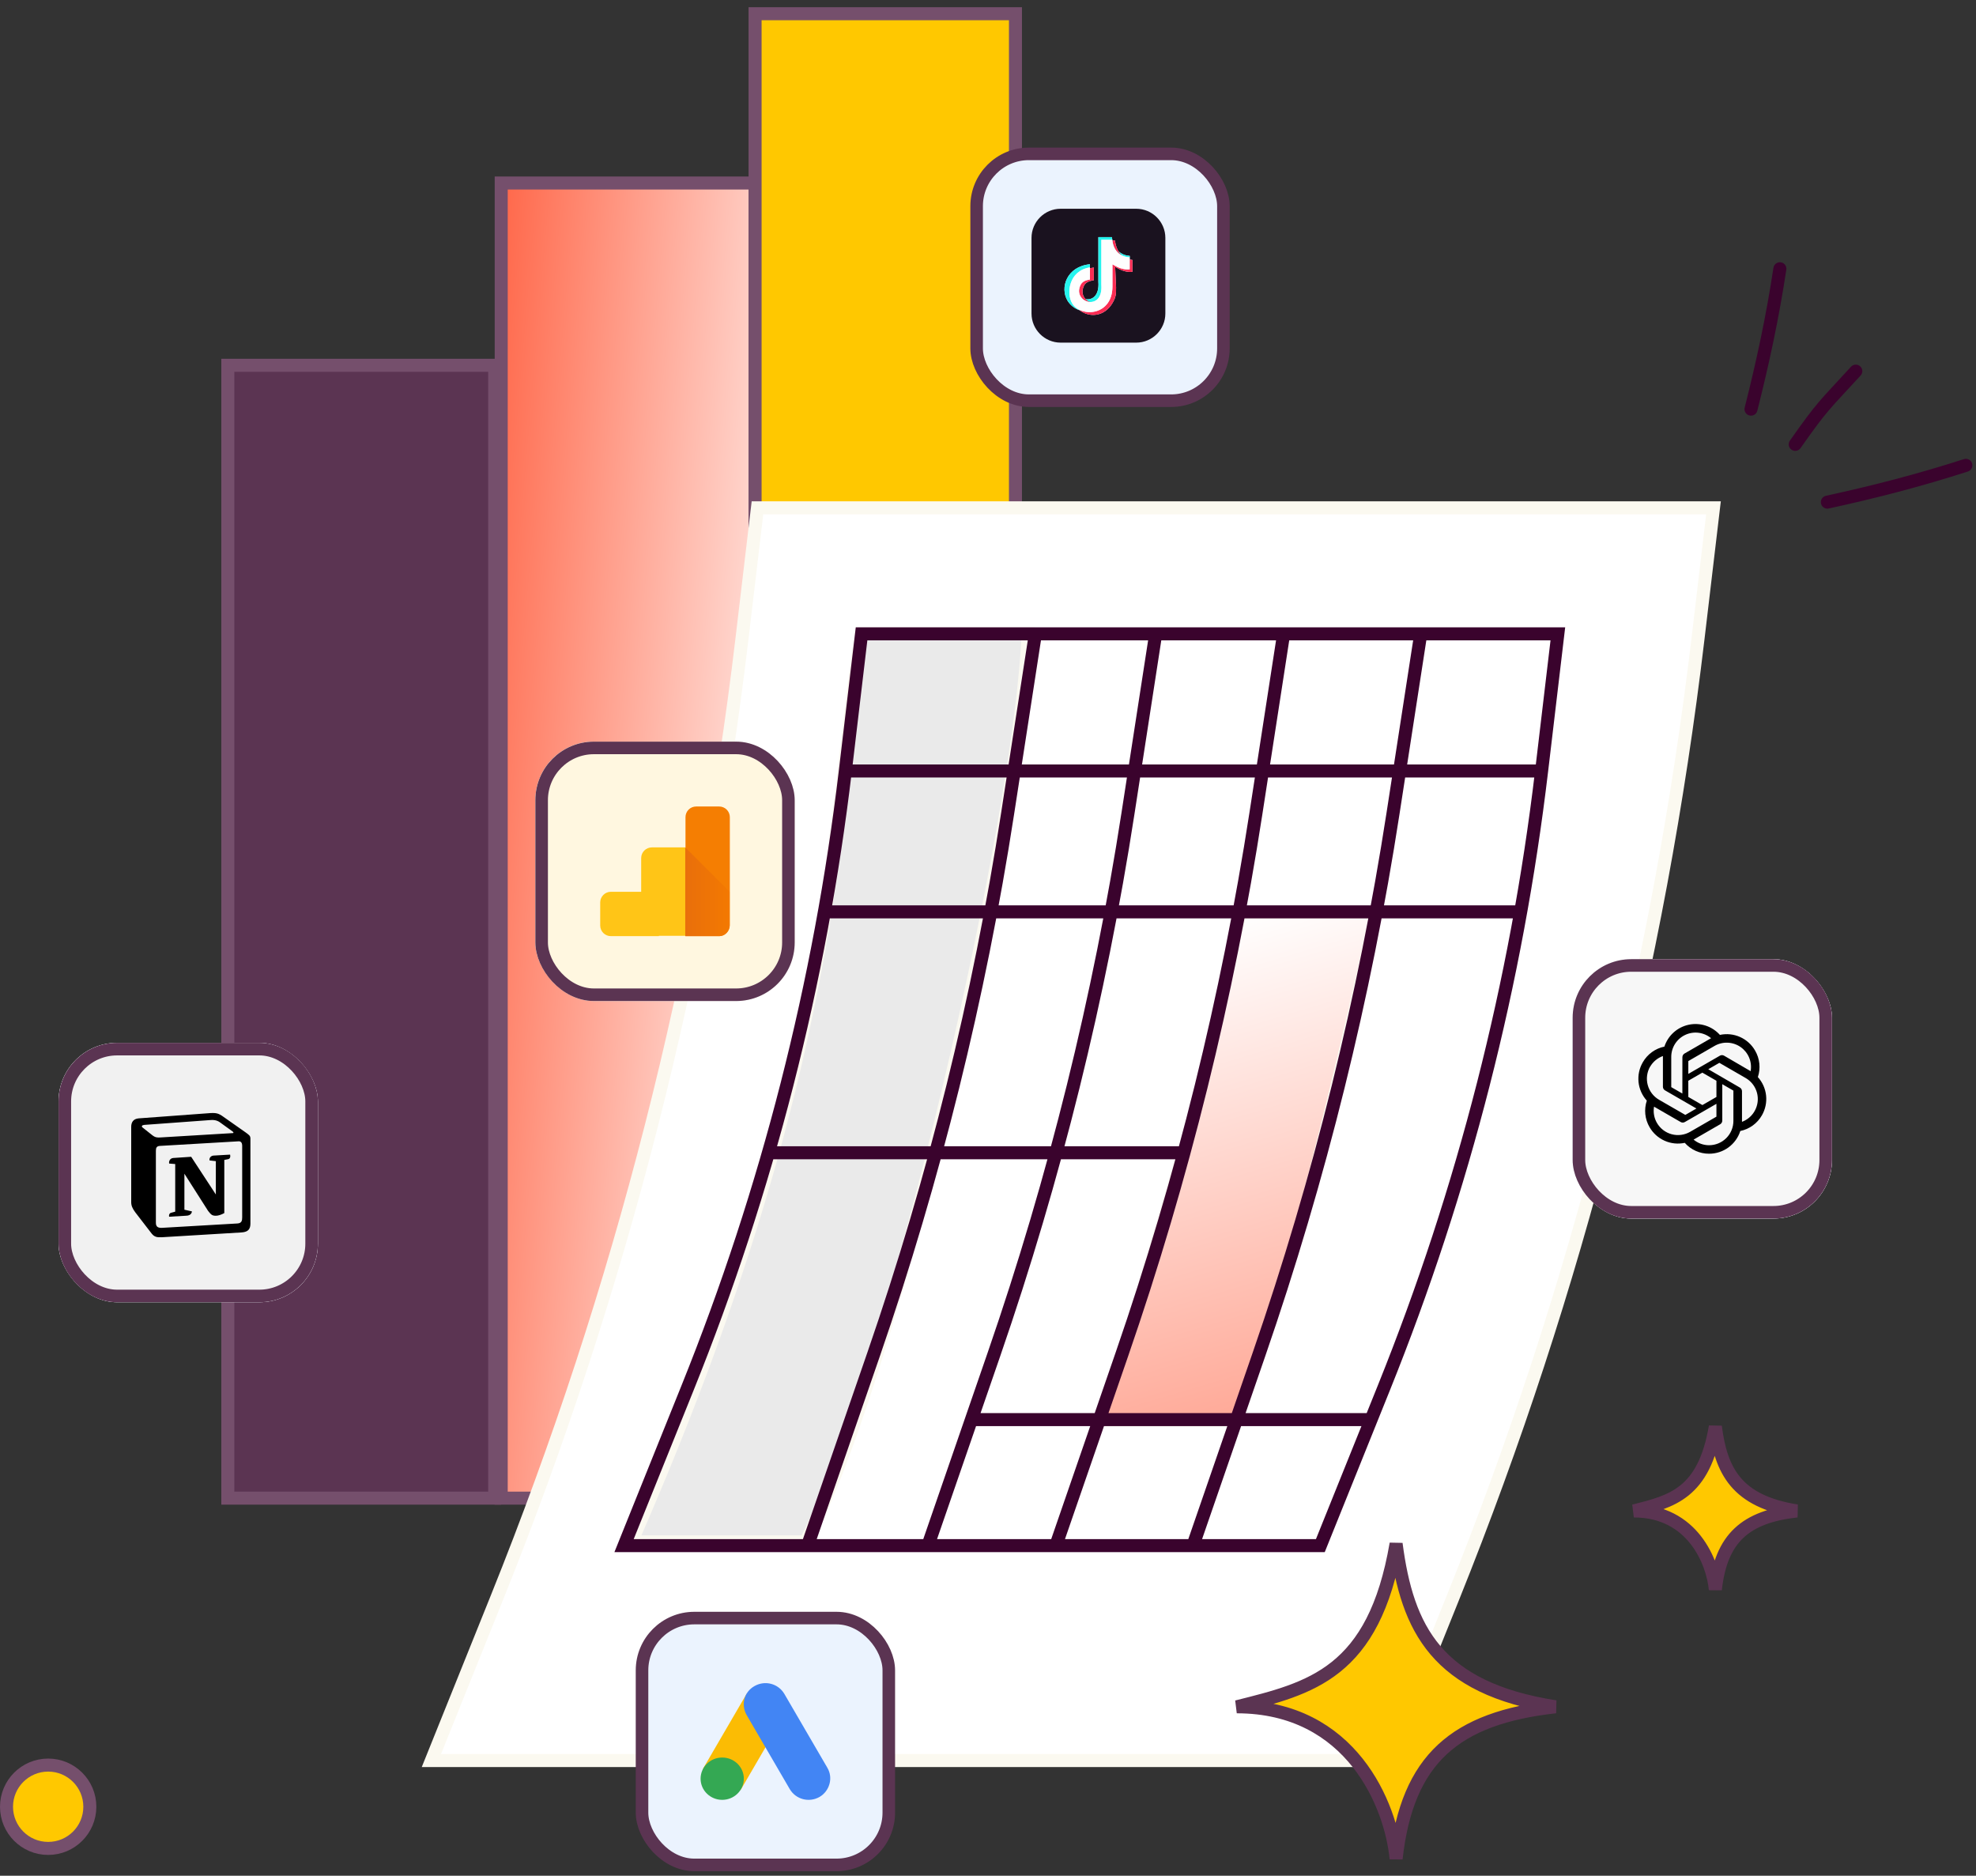 <svg width="216" height="205" viewBox="0 0 216 205" fill="none" xmlns="http://www.w3.org/2000/svg">
<rect x="0" y="0" width="216" height="205" fill="#333333" stroke="none"/>
<rect x="82.539" y="163.731" width="27.75" height="143.731" transform="rotate(-180 82.539 163.731)" fill="url(#paint0_linear_1151_50601)" stroke="#754F6C" stroke-width="1.423"/>
<rect x="24.904" y="39.923" width="29.173" height="123.808" fill="#5B3452" stroke="#754F6C" stroke-width="1.423"/>
<rect x="82.539" y="1.5" width="28.462" height="162.231" fill="#FFC800" stroke="#754F6C" stroke-width="1.423"/>
<path d="M187.304 55.503H82.8L81.112 69.763C76.855 105.734 67.849 140.982 54.328 174.585L47.155 192.411H151.659L158.832 174.585C172.353 140.982 181.359 105.734 185.616 69.763L187.304 55.503Z" fill="white" stroke="#FBF9F0" stroke-width="1.423"/>
<path d="M150.038 100.059H135.861C131.649 118.206 123.575 144.615 120.064 155.552H134.646C138.859 148.747 146.663 115.721 150.038 100.059Z" fill="url(#paint1_linear_1151_50601)" stroke="#FBF9F0" stroke-width="0.712"/>
<path d="M69.027 168.513C91.71 116.666 90.9 89.798 94.141 69.275H112.368C111.72 88.718 98.191 148.666 88.065 168.513H69.027Z" fill="#EAEAEA" stroke="#FBF9F0" stroke-width="1.423"/>
<path d="M92.404 84.262V84.262C89.666 107.383 83.873 130.039 75.176 151.636L68.218 168.918H88.278M92.404 84.262L94.178 69.275H113.179M92.404 84.262H168.516M168.516 84.262L170.291 69.275H141.735H113.179M168.516 84.262V84.262C165.778 107.383 159.985 130.038 151.289 151.636L144.33 168.918H88.278M113.179 69.275L110.148 88.892C107.044 108.988 102.144 128.765 95.507 147.985L88.278 168.918M126.332 69.275L123.302 88.892C120.198 108.988 115.298 128.765 108.661 147.985L101.432 168.918M140.317 69.275L137.287 88.892C134.183 108.988 129.283 128.765 122.645 147.985L115.417 168.918M155.304 69.275L152.274 88.892C149.17 108.988 144.27 128.765 137.632 147.985L130.404 168.918M90.581 99.654H165.836M84.1 125.983H129.381M106.188 155.146H149.876" stroke="#3A032D" stroke-width="1.423"/>
<circle cx="5.266" cy="197.459" r="4.554" fill="#FFC800" stroke="#754F6C" stroke-width="1.423"/>
<path d="M194.562 29.373C193.772 34.589 192.703 39.603 191.404 44.716" stroke="#3A032D" stroke-width="1.423" stroke-linecap="round"/>
<path d="M214.891 50.855C209.871 52.476 204.907 53.758 199.752 54.878" stroke="#3A032D" stroke-width="1.423" stroke-linecap="round"/>
<path d="M202.86 40.56C199.358 44.388 199.274 44.25 196.239 48.564" stroke="#3A032D" stroke-width="1.423" stroke-linecap="round"/>
<path d="M170.027 186.535C157.066 184.509 153.825 178.028 152.61 168.712C150.18 182.889 143.294 184.509 135.193 186.535C147.749 186.535 152.07 197.336 152.61 203.142C153.825 192.205 159.091 187.75 170.027 186.535Z" fill="#FFC800" stroke="#5B3452" stroke-width="1.423"/>
<path d="M196.419 165.13C189.788 164.082 188.13 160.727 187.508 155.904C186.265 163.243 182.742 164.082 178.597 165.13C185.021 165.13 187.232 170.721 187.508 173.727C188.13 168.066 190.824 165.759 196.419 165.13Z" fill="#FFC800" stroke="#5B3452" stroke-width="1.423"/>
<rect x="106.758" y="16.816" width="26.975" height="26.975" rx="5.715" fill="#EBF3FE"/>
<rect x="106.758" y="16.816" width="26.975" height="26.975" rx="5.715" stroke="#5B3452" stroke-width="1.372"/>
<g clip-path="url(#clip0_1151_50601)">
<path fill-rule="evenodd" clip-rule="evenodd" d="M115.937 22.815H124.207C125.956 22.815 127.387 24.247 127.387 25.996V34.265C127.387 36.015 125.956 37.446 124.207 37.446H115.937C114.188 37.446 112.757 36.015 112.757 34.265V25.996C112.757 24.247 114.188 22.815 115.937 22.815ZM121.541 25.916C121.555 26.042 121.577 26.164 121.605 26.282L121.881 26.282C121.933 26.721 122.057 27.121 122.253 27.454C122.573 27.75 122.99 27.933 123.494 27.965V28.369C123.588 28.388 123.685 28.402 123.787 28.408V29.711C123.135 29.776 122.565 29.561 121.9 29.161L122.002 31.393C122.002 32.113 122.005 32.442 121.619 33.104C120.717 34.65 119.064 34.714 118.012 33.908C117.473 33.721 116.999 33.361 116.7 32.872C115.828 31.445 116.614 29.119 119.144 28.879L119.14 29.223V29.309C119.277 29.281 119.42 29.259 119.57 29.245V30.619C119.022 30.71 118.674 30.878 118.511 31.189C118.186 31.812 118.334 32.353 118.675 32.695C119.389 32.818 120.185 32.323 120.065 30.792V25.916H121.541L121.541 25.916Z" fill="#1A121F"/>
<path fill-rule="evenodd" clip-rule="evenodd" d="M121.541 25.916C121.676 27.075 122.371 27.893 123.494 27.965V29.064L123.487 29.065V28.131C122.364 28.059 121.718 27.368 121.582 26.209L120.392 26.209V31.085C120.564 33.28 118.854 33.345 118.199 32.513C118.967 32.992 120.212 32.681 120.065 30.792V25.916H121.541L121.541 25.916ZM118.343 33.999C117.671 33.861 117.059 33.459 116.7 32.872C115.828 31.445 116.614 29.118 119.144 28.879L119.14 29.223C116.794 29.596 116.559 32.116 117.209 33.164C117.459 33.569 117.87 33.853 118.343 33.999V33.999Z" fill="#26F4EE"/>
<path fill-rule="evenodd" clip-rule="evenodd" d="M121.881 26.282C121.959 26.942 122.202 27.516 122.604 27.902C122.039 27.61 121.698 27.054 121.591 26.282L121.881 26.282H121.881ZM123.487 28.367C123.583 28.388 123.683 28.401 123.787 28.408V29.711C123.135 29.776 122.565 29.561 121.9 29.161L122.002 31.393C122.002 32.113 122.005 32.442 121.618 33.104C120.677 34.717 118.918 34.717 117.877 33.798C119.235 34.578 121.605 33.967 121.601 31.32V28.884C122.265 29.284 122.835 29.498 123.487 29.434V28.367V28.367ZM119.14 29.309C119.276 29.281 119.42 29.259 119.57 29.245V30.619C119.022 30.709 118.674 30.878 118.511 31.189C118.053 32.065 118.532 32.779 119.166 33.005C118.373 32.976 117.586 32.161 118.133 31.116C118.295 30.805 118.592 30.636 119.14 30.546V29.309H119.14Z" fill="#FB2C53"/>
<path fill-rule="evenodd" clip-rule="evenodd" d="M121.582 26.209C121.718 27.368 122.364 28.059 123.487 28.131V29.434C122.835 29.498 122.265 29.284 121.601 28.884V31.32C121.606 34.499 118.186 34.741 117.209 33.164C116.559 32.116 116.794 29.596 119.14 29.223V30.546C118.592 30.636 118.295 30.805 118.133 31.116C117.127 33.039 120.634 34.183 120.392 31.085V26.209L121.582 26.209V26.209Z" fill="#FEFEFE"/>
</g>
<g clip-path="url(#clip1_1151_50601)">
<rect x="6.401" y="113.973" width="28.347" height="28.347" rx="6.401" fill="#EBF3FE"/>
<rect x="6.401" y="113.973" width="28.347" height="28.347" fill="#F1F1F1"/>
<path d="M16.59 124.022C17.013 124.365 17.171 124.339 17.964 124.286L25.443 123.837C25.603 123.837 25.47 123.678 25.417 123.652L24.175 122.754C23.937 122.569 23.62 122.357 23.012 122.41L15.77 122.939C15.506 122.965 15.453 123.097 15.558 123.203L16.59 124.022ZM17.039 125.765V133.634C17.039 134.057 17.25 134.215 17.727 134.189L25.946 133.713C26.421 133.687 26.474 133.396 26.474 133.053V125.236C26.474 124.893 26.343 124.708 26.051 124.735L17.462 125.236C17.144 125.262 17.039 125.421 17.039 125.765ZM25.154 126.187C25.206 126.424 25.154 126.662 24.915 126.689L24.519 126.768V132.577C24.175 132.763 23.858 132.868 23.594 132.868C23.171 132.868 23.065 132.736 22.748 132.34L20.157 128.273V132.208L20.977 132.393C20.977 132.393 20.977 132.868 20.316 132.868L18.492 132.974C18.439 132.868 18.492 132.605 18.678 132.551L19.153 132.42V127.217L18.492 127.164C18.439 126.926 18.572 126.583 18.942 126.556L20.898 126.425L23.594 130.544V126.901L22.906 126.822C22.854 126.531 23.065 126.32 23.329 126.293L25.154 126.188V126.187ZM15.162 122.226L22.695 121.671C23.619 121.591 23.857 121.645 24.439 122.067L26.843 123.757C27.24 124.048 27.373 124.127 27.373 124.444V133.713C27.373 134.295 27.161 134.638 26.421 134.691L17.673 135.219C17.118 135.245 16.853 135.166 16.562 134.796L14.792 132.499C14.475 132.076 14.343 131.759 14.343 131.389V123.15C14.343 122.674 14.554 122.278 15.162 122.226Z" fill="black"/>
</g>
<rect x="7.087" y="114.659" width="26.975" height="26.975" rx="5.715" stroke="#5B3452" stroke-width="1.372"/>
<rect x="70.181" y="176.839" width="26.975" height="26.975" rx="5.715" fill="#EBF3FE"/>
<rect x="70.181" y="176.839" width="26.975" height="26.975" rx="5.715" stroke="#5B3452" stroke-width="1.372"/>
<path d="M76.908 193.196L81.618 185.11C82.216 185.463 85.232 187.138 85.719 187.456L81.01 195.543C80.495 196.225 76.256 194.232 76.908 193.196V193.196Z" fill="#FBBC04"/>
<path d="M90.439 193.196L85.73 185.11C85.071 184.011 83.653 183.612 82.489 184.261C81.324 184.91 80.969 186.308 81.628 187.456L86.337 195.543C86.995 196.642 88.413 197.041 89.578 196.392C90.692 195.743 91.097 194.295 90.439 193.197V193.196Z" fill="#4285F4"/>
<path d="M78.946 196.705C80.252 196.705 81.31 195.669 81.31 194.392C81.31 193.115 80.252 192.08 78.946 192.08C77.641 192.08 76.582 193.115 76.582 194.392C76.582 195.669 77.641 196.705 78.946 196.705Z" fill="#34A853"/>
<g clip-path="url(#clip2_1151_50601)">
<rect x="58.523" y="81.054" width="28.347" height="28.347" rx="6.401" fill="#EBF3FE"/>
<rect x="58.523" y="81.054" width="28.347" height="28.347" fill="#FFF7E0"/>
<path fill-rule="evenodd" clip-rule="evenodd" d="M72.021 102.311H66.775C66.466 102.311 66.169 102.188 65.951 101.969C65.732 101.751 65.609 101.454 65.609 101.145V98.629C65.609 98.32 65.732 98.023 65.951 97.805C66.169 97.586 66.466 97.463 66.775 97.463H70.088V93.778C70.088 93.469 70.211 93.172 70.43 92.954C70.648 92.735 70.945 92.612 71.254 92.612H74.939V102.276H72.025L72.021 102.311Z" fill="#FFC517"/>
<path fill-rule="evenodd" clip-rule="evenodd" d="M78.617 102.311H74.932V89.306C74.932 88.997 75.055 88.701 75.273 88.482C75.492 88.264 75.788 88.141 76.098 88.141H78.613C78.766 88.141 78.918 88.171 79.059 88.23C79.201 88.288 79.329 88.374 79.438 88.482C79.546 88.591 79.632 88.719 79.69 88.86C79.749 89.002 79.779 89.153 79.779 89.306V101.148C79.748 101.793 79.227 102.318 78.61 102.318L78.617 102.311Z" fill="#F57E02"/>
<path fill-rule="evenodd" clip-rule="evenodd" d="M79.752 97.463V101.145C79.752 101.789 79.231 102.311 78.586 102.311H74.905V92.616L79.752 97.463Z" fill="url(#paint2_linear_1151_50601)"/>
</g>
<rect x="59.208" y="81.74" width="26.975" height="26.975" rx="5.715" stroke="#5B3452" stroke-width="1.372"/>
<g clip-path="url(#clip3_1151_50601)">
<rect x="171.91" y="104.829" width="28.347" height="28.347" rx="6.401" fill="#EBF3FE"/>
<rect x="171.91" y="104.829" width="28.347" height="28.347" fill="#F7F7F7"/>
<path d="M192.155 117.715C192.314 117.238 192.369 116.733 192.316 116.233C192.263 115.733 192.105 115.25 191.851 114.816C191.474 114.16 190.899 113.641 190.208 113.333C189.517 113.025 188.746 112.945 188.006 113.103C187.586 112.636 187.05 112.287 186.453 112.092C185.856 111.898 185.217 111.863 184.603 111.993C183.988 112.123 183.418 112.412 182.95 112.832C182.483 113.252 182.134 113.787 181.938 114.384C181.445 114.485 180.98 114.69 180.573 114.985C180.166 115.281 179.826 115.66 179.577 116.097C179.196 116.752 179.033 117.511 179.112 118.264C179.191 119.017 179.508 119.726 180.016 120.288C179.857 120.765 179.801 121.27 179.853 121.771C179.905 122.271 180.063 122.754 180.317 123.188C180.694 123.844 181.27 124.364 181.962 124.671C182.653 124.979 183.425 125.06 184.165 124.901C184.498 125.277 184.909 125.577 185.368 125.782C185.827 125.987 186.325 126.092 186.827 126.089C187.585 126.09 188.324 125.849 188.937 125.403C189.55 124.957 190.005 124.327 190.236 123.605C190.729 123.504 191.194 123.299 191.601 123.003C192.008 122.708 192.347 122.329 192.597 121.892C192.973 121.239 193.133 120.483 193.054 119.732C192.975 118.982 192.66 118.276 192.155 117.715ZM186.827 125.162C186.207 125.163 185.605 124.945 185.129 124.548L185.212 124.5L188.035 122.871C188.105 122.83 188.163 122.771 188.203 122.701C188.244 122.63 188.266 122.55 188.266 122.469V118.49L189.459 119.18C189.465 119.183 189.47 119.187 189.474 119.193C189.478 119.198 189.48 119.204 189.481 119.211V122.508C189.48 123.211 189.2 123.885 188.702 124.383C188.205 124.88 187.531 125.16 186.827 125.162ZM181.123 122.725C180.811 122.188 180.699 121.557 180.807 120.945L180.891 120.995L183.715 122.625C183.785 122.666 183.865 122.687 183.945 122.687C184.026 122.687 184.106 122.666 184.176 122.625L187.626 120.635V122.012C187.626 122.02 187.624 122.027 187.621 122.033C187.618 122.039 187.613 122.045 187.607 122.049L184.749 123.697C184.139 124.048 183.414 124.143 182.735 123.961C182.055 123.779 181.475 123.334 181.123 122.725ZM180.378 116.579C180.692 116.037 181.187 115.625 181.776 115.413V118.766C181.775 118.847 181.795 118.927 181.836 118.997C181.876 119.067 181.934 119.125 182.005 119.165L185.439 121.147L184.246 121.836C184.24 121.84 184.232 121.842 184.225 121.842C184.218 121.842 184.211 121.84 184.204 121.836L181.352 120.191C180.743 119.838 180.298 119.259 180.116 118.579C179.933 117.899 180.028 117.175 180.378 116.564V116.579ZM190.18 118.855L186.735 116.855L187.925 116.168C187.932 116.164 187.939 116.162 187.946 116.162C187.954 116.162 187.961 116.164 187.967 116.168L190.82 117.816C191.256 118.067 191.612 118.438 191.845 118.884C192.079 119.33 192.181 119.834 192.139 120.336C192.097 120.838 191.913 121.317 191.609 121.719C191.305 122.12 190.892 122.427 190.42 122.602V119.249C190.418 119.168 190.394 119.089 190.352 119.02C190.31 118.951 190.251 118.894 190.18 118.855ZM191.367 117.07L191.284 117.02L188.464 115.377C188.394 115.336 188.314 115.314 188.233 115.314C188.151 115.314 188.071 115.336 188.001 115.377L184.553 117.366V115.989C184.552 115.982 184.554 115.975 184.557 115.968C184.559 115.962 184.564 115.957 184.57 115.953L187.422 114.307C187.859 114.055 188.359 113.933 188.863 113.955C189.367 113.977 189.854 114.142 190.268 114.43C190.682 114.719 191.005 115.12 191.2 115.585C191.394 116.05 191.452 116.562 191.367 117.059V117.07ZM183.902 119.512L182.709 118.825C182.703 118.821 182.698 118.816 182.694 118.81C182.691 118.804 182.688 118.798 182.687 118.791V115.503C182.688 114.999 182.832 114.505 183.103 114.08C183.375 113.655 183.761 113.315 184.218 113.102C184.674 112.888 185.182 112.808 185.683 112.872C186.183 112.937 186.654 113.142 187.042 113.464L186.959 113.511L184.137 115.14C184.067 115.181 184.008 115.24 183.968 115.31C183.927 115.381 183.905 115.461 183.905 115.542L183.902 119.512ZM184.55 118.115L186.087 117.229L187.626 118.115V119.886L186.093 120.772L184.553 119.886L184.55 118.115Z" fill="black"/>
</g>
<rect x="172.596" y="105.515" width="26.975" height="26.975" rx="5.715" stroke="#5B3452" stroke-width="1.372"/>
<defs>
<linearGradient id="paint0_linear_1151_50601" x1="83.299" y1="131.577" x2="126.965" y2="135.368" gradientUnits="userSpaceOnUse">
<stop stop-color="white"/>
<stop offset="1" stop-color="#FF6142"/>
</linearGradient>
<linearGradient id="paint1_linear_1151_50601" x1="135.051" y1="100.059" x2="162.595" y2="192.411" gradientUnits="userSpaceOnUse">
<stop stop-color="white"/>
<stop offset="1" stop-color="#FF6242"/>
</linearGradient>
<linearGradient id="paint2_linear_1151_50601" x1="74.921" y1="97.463" x2="79.757" y2="97.463" gradientUnits="userSpaceOnUse">
<stop stop-color="#E96F0B"/>
<stop offset="1" stop-color="#F37901"/>
</linearGradient>
<clipPath id="clip0_1151_50601">
<rect width="14.631" height="14.631" fill="white" transform="translate(112.757 22.815)"/>
</clipPath>
<clipPath id="clip1_1151_50601">
<rect x="6.401" y="113.973" width="28.347" height="28.347" rx="6.401" fill="white"/>
</clipPath>
<clipPath id="clip2_1151_50601">
<rect x="58.523" y="81.054" width="28.347" height="28.347" rx="6.401" fill="white"/>
</clipPath>
<clipPath id="clip3_1151_50601">
<rect x="171.91" y="104.829" width="28.347" height="28.347" rx="6.401" fill="white"/>
</clipPath>
</defs>
</svg>
